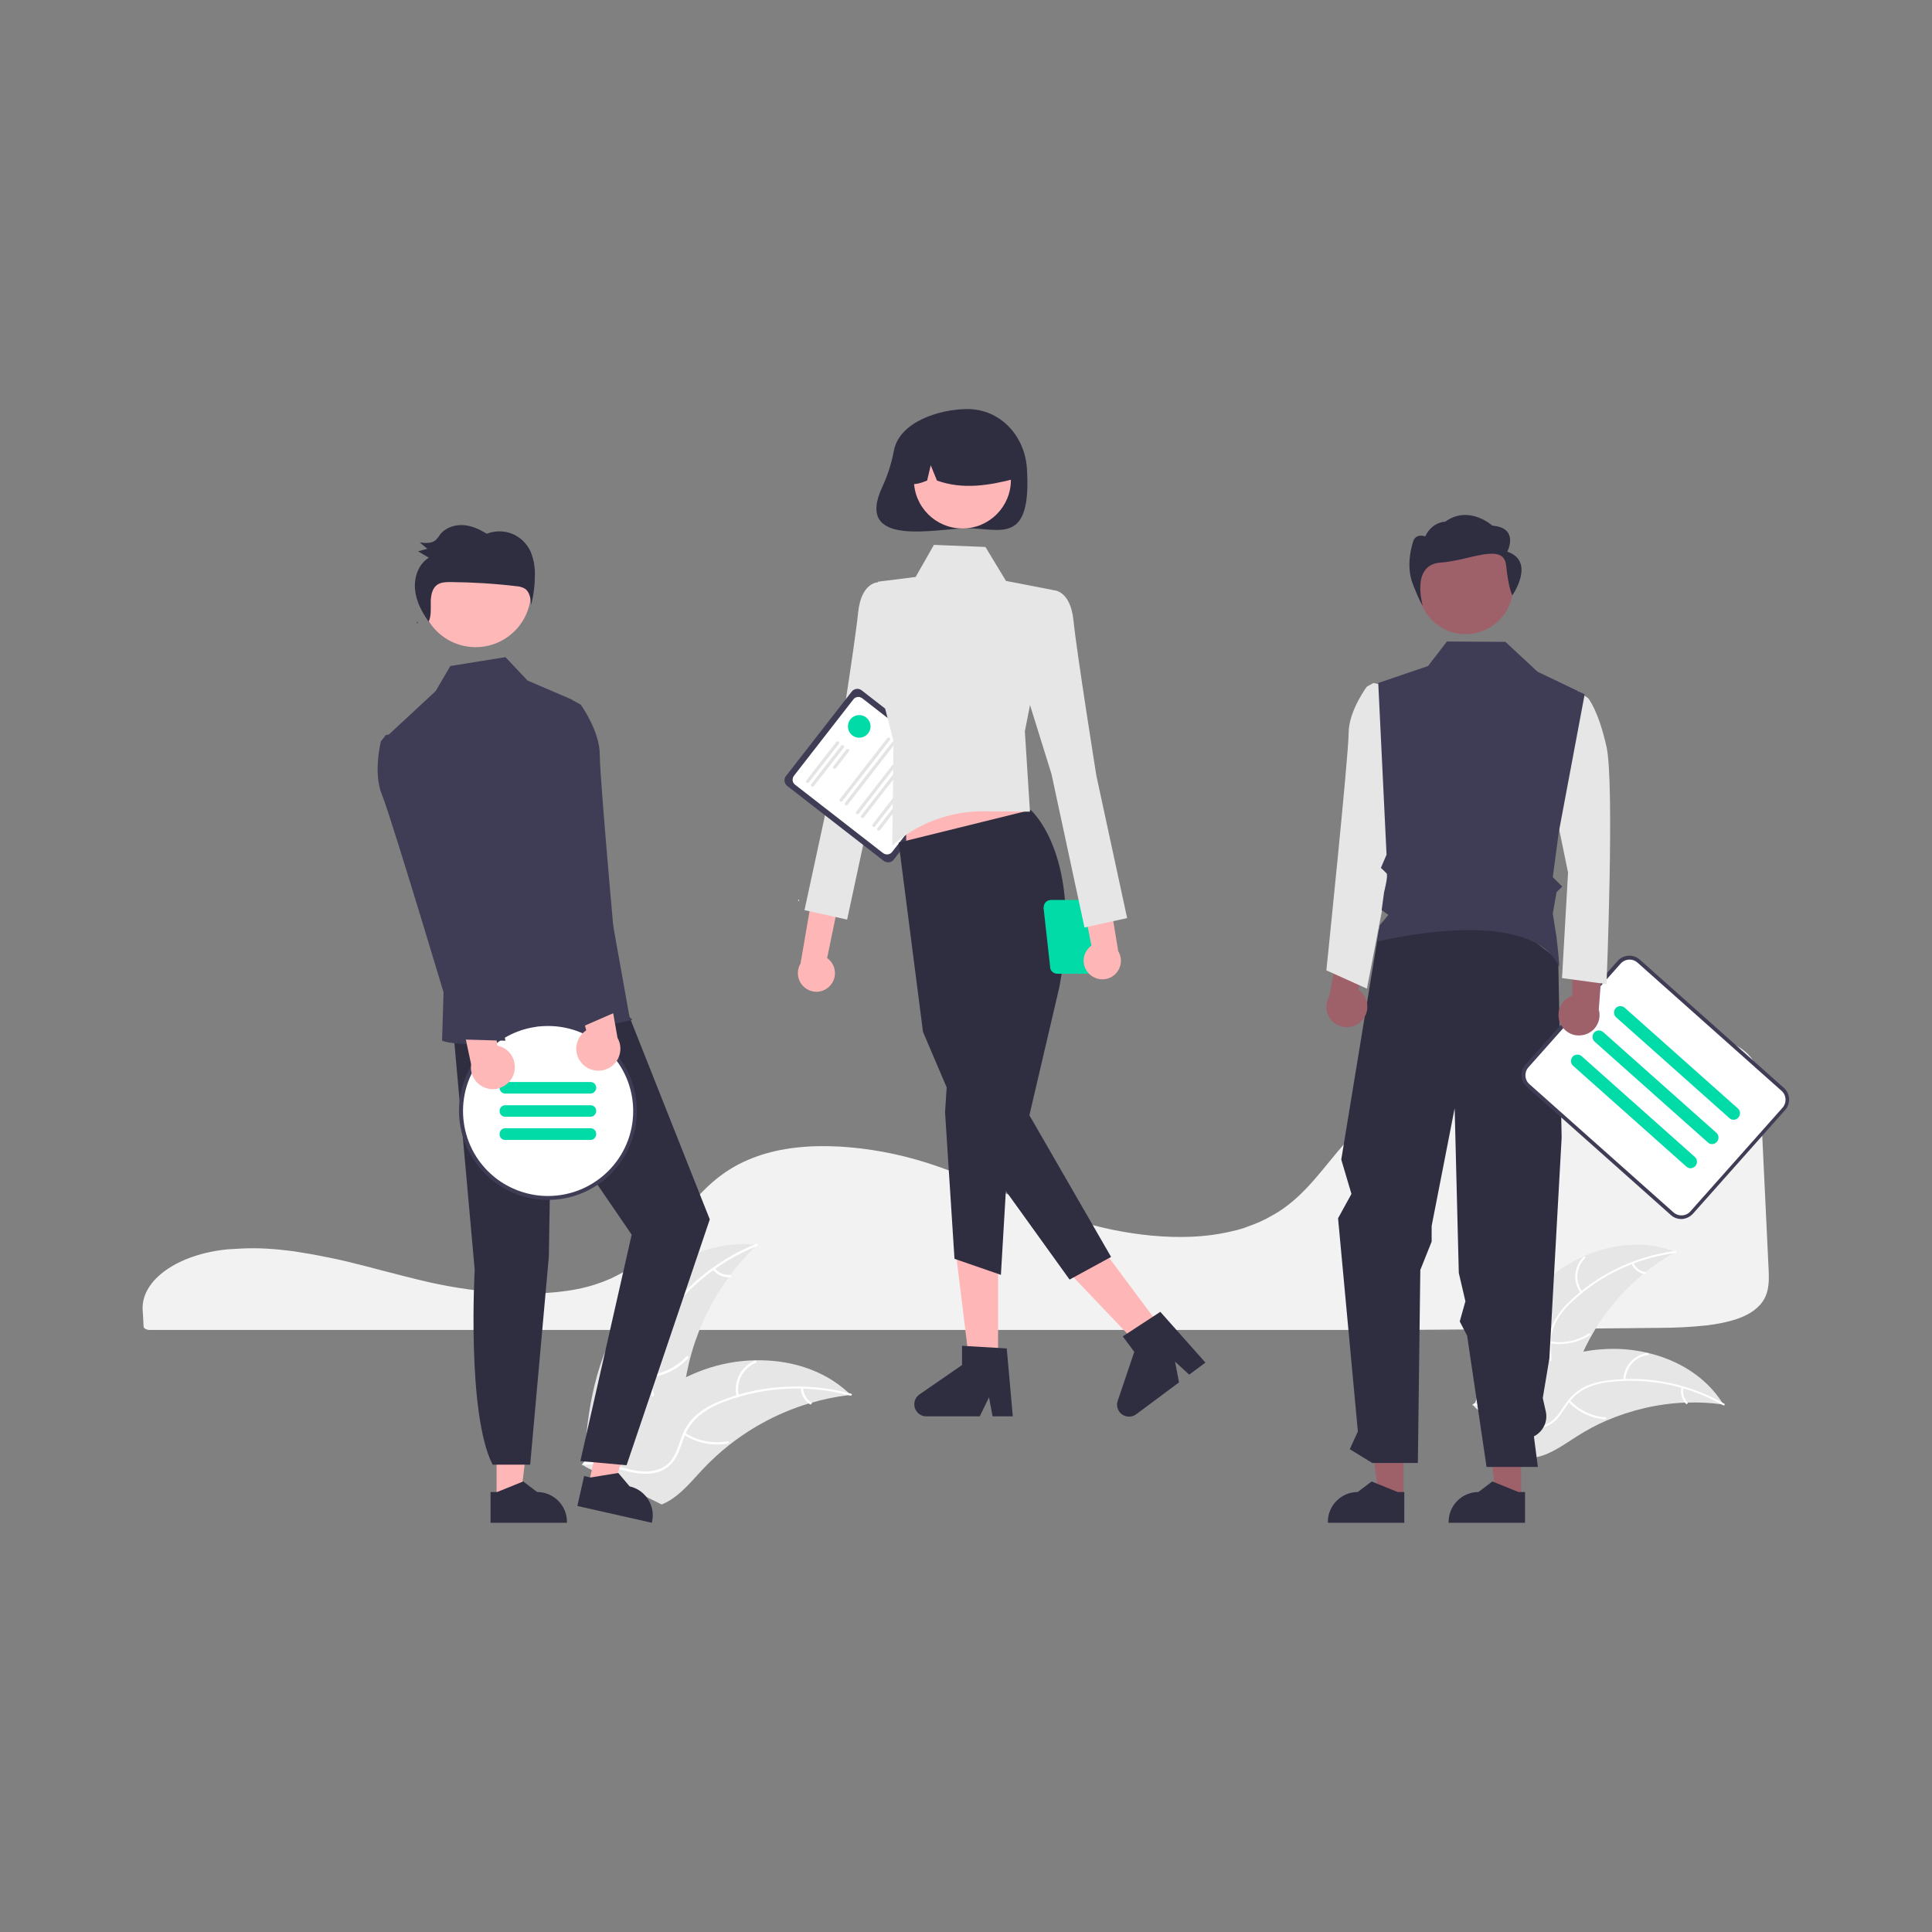 <?xml version="1.0" encoding="UTF-8"?> <!-- Generator: Adobe Illustrator 25.1.0, SVG Export Plug-In . SVG Version: 6.00 Build 0) --> <svg xmlns="http://www.w3.org/2000/svg" xmlns:xlink="http://www.w3.org/1999/xlink" version="1.1" id="Layer_1" x="0px" y="0px" viewBox="0 0 1024 1024" style="enable-background:new 0 0 1024 1024;" xml:space="preserve"><rect x="0" y="0" width="1024" height="1024" fill="#808080" stroke="none"/> <style type="text/css"> .st0{fill:#F2F2F2;} .st1{fill:#E6E6E6;} .st2{fill:#FFFFFF;} .st3{fill:#FFB6B6;} .st4{fill:#3F3D56;} .st5{fill:#E4E4E4;} .st6{fill:#2F2E41;} .st7{fill:#00DBA7;} .st8{fill:#FFB8B8;} .st9{fill:#9E616A;} </style> <path class="st0" d="M134.4,661.6c-4.1,0-8.3,0.2-12.4,0.5l-0.6,0c-26.9,2.4-46.6,16.2-45.8,32.1l0.2,2.9c0.1,1.8,0.2,3.8,0.3,5.9 c0,1.1,1.5,1.9,3.3,1.9h661.6c46.6-0.3,93.1-0.6,138.1-1.1c8.4,0,16.9-0.4,25.3-1.3c12.5-1.5,21.2-4.4,26.5-9h0 c6.7-5.7,6.9-12.8,6.5-20.8c-0.8-16.2-1.6-33.3-2.4-50.3c-0.7-15-1.4-29.9-2.1-44.2c-0.4-8.5-1.4-16-9-21.7 c-8.2-6.2-23.1-9.3-44.4-9.3c-0.3,0-0.5,0-0.8,0c-66.7,0.2-132.8,23.2-164.4,57.1c-3.6,3.9-7,8.1-10.3,12.1 c-4.9,6-9.9,12.1-15.9,17.7c-3.2,3-6.8,5.8-10.5,8.2c-0.3,0.2-0.6,0.4-0.9,0.5c-0.7,0.5-1.5,0.9-2.2,1.3c-4.2,2.5-8.7,4.5-13.4,6.1 l-0.5,0.2c-0.4,0.1-0.7,0.3-1.1,0.4c-2.7,0.9-5.5,1.6-8.3,2.2c-12.1,2.7-25.8,3.3-40.8,1.9c-13.8-1.3-27.4-4.1-40.6-8.3 c-13.9-4.4-26.9-9.9-39.5-15.2c-5.5-2.3-11.2-4.7-16.9-7c-1.1-0.4-2.1-0.8-3.2-1.3c-7-2.7-13.3-5-19.3-6.9 c-14.9-4.7-30.4-7.6-46-8.5c-16.6-0.9-31.2,0.8-43.4,5.1c-3.4,1.2-6.7,2.6-9.8,4.2c-14.5,7.5-23.4,18.6-32.1,29.4 c-10.7,13.4-21.9,27.2-43.8,34.3c-25.3,8.3-62.3,4.8-88.4-1.1c-8.2-1.9-16.4-4-24.4-6.1c-3.2-0.8-6.4-1.7-9.6-2.5 c-6.3-1.6-11.5-2.9-16.3-3.9l-1.5-0.3c-0.8-0.2-1.7-0.4-2.5-0.5c-5.7-1.2-11-2.1-16.2-2.9l-1.2-0.2c-2.5-0.3-4.8-0.6-7-0.8l-0.9-0.1 C143.6,661.9,139,661.6,134.4,661.6z"></path> <path class="st1" d="M818.6,679.4c18.6-16.8,46.3-25.2,69.5-15.8c-23.8,13.2-42.2,34.5-51.9,59.9c-3.7,9.8-6.8,21.2-15.9,26.4 c-5.7,3.3-12.7,3.4-19,1.9c-6.3-1.6-12.2-4.8-17.9-7.9l-1.6,0C789.1,719.9,799.9,696.2,818.6,679.4z"></path> <path class="st2" d="M888,664.1c-20.6,2.7-39.8,11.7-54.9,25.9c-3.3,3-6.1,6.5-8.3,10.4c-2,3.8-3,8.2-2.8,12.5 c0.1,4.1,0.7,8.2-0.2,12.2c-1,4.1-3.7,7.7-7.4,9.7c-4.5,2.6-9.8,3.4-14.9,4.1c-5.7,0.7-11.6,1.3-16.5,4.5c-0.6,0.4-1.2-0.6-0.6-0.9 c8.6-5.6,19.4-3.5,28.6-7.2c4.3-1.7,8.1-4.8,9.5-9.4c1.2-4,0.6-8.3,0.5-12.4c-0.3-4.2,0.5-8.5,2.3-12.3c2-4,4.7-7.6,7.9-10.7 c7.1-7,15.4-12.9,24.3-17.4c10.2-5.2,21.2-8.6,32.6-10.1C888.7,662.9,888.7,664,888,664.1L888,664.1z"></path> <path class="st2" d="M837.7,685.2c-4.2-5.9-3.5-14,1.6-19.1c0.5-0.5,1.3,0.3,0.8,0.8c-4.8,4.7-5.4,12.3-1.5,17.8 C839,685.2,838.1,685.8,837.7,685.2L837.7,685.2z"></path> <path class="st2" d="M821.6,710.9c7.1,1.3,14.4-0.2,20.4-4.1c0.6-0.4,1.2,0.6,0.6,0.9c-6.3,4-13.9,5.5-21.2,4.2 C820.6,711.8,820.9,710.8,821.6,710.9z"></path> <path class="st2" d="M865.7,669.3c1.1,2.6,3.5,4.4,6.3,4.9c0.7,0.1,0.4,1.2-0.3,1.1c-3.1-0.5-5.7-2.6-6.9-5.4 c-0.1-0.3-0.1-0.6,0.2-0.8C865.2,669,865.5,669.1,865.7,669.3L865.7,669.3z"></path> <path class="st1" d="M913.7,744.5c-0.4-0.1-0.9-0.1-1.3-0.2c-5.9-0.8-11.9-1.1-17.9-0.9c-0.5,0-0.9,0-1.4,0 c-14.4,0.6-28.5,3.9-41.8,9.6c-5.3,2.3-10.3,5-15.2,8.1c-6.7,4.2-13.6,9.4-21.1,11.1c-0.8,0.2-1.6,0.3-2.4,0.4l-30.9-26.7 c0-0.1-0.1-0.2-0.1-0.3l-1.3-1c0.2-0.2,0.5-0.4,0.7-0.5c0.1-0.1,0.3-0.2,0.4-0.3c0.1-0.1,0.2-0.1,0.3-0.2c0,0,0.1,0,0.1-0.1 c0.1-0.1,0.2-0.1,0.2-0.2c1.4-1,2.8-2,4.2-3c0,0,0,0,0,0c10.8-7.5,22.4-13.8,34.6-18.6c0.4-0.1,0.7-0.3,1.1-0.4 c5.5-2,11.2-3.6,16.9-4.8c3.2-0.6,6.3-1.1,9.6-1.3c8.3-0.7,16.6-0.1,24.7,1.8c16.1,3.7,30.9,12.6,39.7,26.4 C913.2,743.8,913.5,744.1,913.7,744.5z"></path> <path class="st2" d="M913.3,744.8c-18-10.3-38.8-14.6-59.5-12.4c-4.4,0.4-8.8,1.5-12.9,3.3c-3.9,1.8-7.3,4.7-9.8,8.3 c-2.4,3.3-4.4,7-7.5,9.6c-3.3,2.7-7.6,3.9-11.8,3.3c-5.2-0.7-9.9-3.1-14.3-5.7c-5-2.9-10.1-5.9-15.9-6.3c-0.7-0.1-0.6-1.1,0.1-1.1 c10.2,0.7,17.6,8.9,27.2,11.5c4.5,1.2,9.3,1.1,13.2-1.8c3.4-2.5,5.5-6.3,7.8-9.6c2.4-3.5,5.5-6.4,9.3-8.5c4-2,8.3-3.2,12.7-3.7 c9.9-1.3,20-1.1,29.9,0.7c11.3,2,22.1,5.9,32.1,11.6C914.5,744.3,913.9,745.2,913.3,744.8L913.3,744.8z"></path> <path class="st2" d="M860.4,731.4c0.2-7.3,5.6-13.3,12.8-14.3c0.7-0.1,0.9,1,0.2,1.1c-6.7,0.9-11.7,6.5-11.9,13.3 C861.5,732.2,860.4,732.1,860.4,731.4L860.4,731.4z"></path> <path class="st2" d="M832.1,742.2c4.9,5.3,11.6,8.5,18.7,9c0.7,0.1,0.6,1.2-0.1,1.1c-7.4-0.6-14.4-3.9-19.5-9.4 C830.7,742.4,831.6,741.7,832.1,742.2z"></path> <path class="st2" d="M892.3,735.6c-0.6,2.7,0.1,5.6,2.1,7.7c0.5,0.5-0.4,1.2-0.9,0.7c-2.1-2.3-3-5.5-2.3-8.5c0-0.3,0.3-0.5,0.6-0.5 C892.1,735,892.3,735.3,892.3,735.6L892.3,735.6z"></path> <path class="st1" d="M331.2,696.1c15.2-23.1,42.5-39.8,70-36.2c-21.8,20.8-35.6,48.6-38.8,78.5c-1.2,11.6-1.4,24.5-9.6,32.7 c-5.1,5.1-12.6,7.2-19.9,7.3c-7.2,0.1-14.3-1.7-21.3-3.5l-1.8,0.4C310.9,747.6,315.9,719.2,331.2,696.1z"></path> <path class="st2" d="M401.2,660.4c-21.3,8.6-39.3,23.6-51.5,43c-2.7,4.1-4.7,8.7-6,13.4c-1.1,4.7-1,9.6,0.5,14.2 c1.2,4.3,3,8.6,3.2,13.1c0.1,4.7-1.8,9.2-5.2,12.4c-4.1,4.1-9.5,6.4-14.8,8.5c-5.9,2.3-12.1,4.7-16.4,9.4c-0.5,0.6-1.4-0.3-0.9-0.9 c7.6-8.3,19.8-9.2,28.6-15.7c4.1-3,7.3-7.4,7.5-12.6c0.1-4.6-1.7-9-3-13.4c-1.4-4.5-1.8-9.2-1-13.8c1-4.8,2.9-9.4,5.5-13.6 c5.7-9.5,12.8-18.1,21.2-25.4c9.5-8.4,20.3-15.1,32.1-19.8C401.6,659,401.9,660.1,401.2,660.4L401.2,660.4z"></path> <path class="st2" d="M353.2,697c-6.1-5.1-7.7-14-3.6-20.9c0.4-0.7,1.5-0.1,1.1,0.6c-3.8,6.4-2.4,14.7,3.4,19.4 C354.7,696.6,353.8,697.5,353.2,697L353.2,697z"></path> <path class="st2" d="M343.2,728.9c7.9-0.6,15.3-4.2,20.7-10c0.5-0.6,1.4,0.3,0.9,0.9c-5.6,6.1-13.3,9.8-21.5,10.4 C342.4,730.2,342.4,729,343.2,728.9L343.2,728.9z"></path> <path class="st2" d="M378.8,672.2c1.9,2.4,5,3.8,8.1,3.5c0.8-0.1,0.8,1.2,0,1.2c-3.4,0.3-6.8-1.2-8.9-3.8c-0.2-0.2-0.2-0.6,0-0.9 C378.1,672,378.5,672,378.8,672.2L378.8,672.2z"></path> <path class="st1" d="M451,739.3c-0.5,0.1-1,0.1-1.5,0.2c-6.6,0.8-13,2.1-19.4,4c-0.5,0.1-1,0.3-1.5,0.4c-15.2,4.6-29.5,12.1-42,21.9 c-5,3.9-9.6,8.2-14,12.8c-6,6.4-11.9,13.8-19.5,17.7c-0.8,0.4-1.6,0.8-2.4,1.1l-40.5-20c-0.1-0.1-0.1-0.2-0.2-0.3l-1.7-0.7 c0.2-0.3,0.4-0.5,0.6-0.8c0.1-0.1,0.2-0.3,0.4-0.4c0.1-0.1,0.2-0.2,0.2-0.3c0,0,0.1-0.1,0.1-0.1c0.1-0.1,0.1-0.2,0.2-0.3 c1.2-1.5,2.5-2.9,3.7-4.3c0,0,0,0,0,0c9.5-10.9,20.1-21.2,31.8-29.5c0.4-0.3,0.7-0.5,1.1-0.8c5.3-3.7,10.9-7,16.8-9.8 c3.2-1.5,6.5-2.9,9.8-4.1c8.7-3.1,17.7-4.8,26.9-5c18.3-0.5,36.6,4.9,49.8,17.2C450.4,738.6,450.7,738.9,451,739.3z"></path> <path class="st2" d="M450.7,739.7c-22.1-6-45.6-4.8-67,3.3c-4.6,1.7-9,4.1-12.9,7.1c-3.7,3.1-6.5,7.1-8.2,11.6 c-1.6,4.2-2.8,8.7-5.4,12.4c-2.7,3.8-7,6.3-11.7,6.8c-5.7,0.8-11.4-0.6-16.9-2.1c-6.1-1.7-12.4-3.5-18.8-2.4c-0.8,0.1-1-1.1-0.2-1.2 c11.1-2.1,21.3,4.6,32.3,4.7c5.1,0,10.3-1.4,13.6-5.6c2.9-3.6,4.1-8.2,5.7-12.5c1.5-4.4,4.1-8.4,7.6-11.6c3.7-3.2,8-5.8,12.6-7.5 c10.3-4.2,21.1-6.7,32.2-7.5c12.6-1,25.3,0.2,37.5,3.5C451.9,738.8,451.4,739.9,450.7,739.7L450.7,739.7z"></path> <path class="st2" d="M390.4,740c-1.8-7.8,2.3-15.8,9.7-18.8c0.7-0.3,1.2,0.8,0.5,1.1c-6.9,2.8-10.7,10.3-9,17.5 C391.8,740.6,390.6,740.8,390.4,740L390.4,740z"></path> <path class="st2" d="M363.1,759.5c6.7,4.3,14.7,5.8,22.6,4.4c0.8-0.1,1,1.1,0.2,1.2c-8.1,1.5-16.5-0.2-23.5-4.7 C361.8,760.1,362.5,759.1,363.1,759.5z"></path> <path class="st2" d="M425.7,735.7c0.1,3.1,1.7,6,4.3,7.6c0.7,0.4-0.1,1.4-0.7,1c-2.9-1.8-4.7-5-4.8-8.4c0-0.3,0.2-0.6,0.5-0.7 C425.3,735.1,425.6,735.3,425.7,735.7z"></path> <path class="st3" d="M439.7,522.7c3.8-3.8,3.8-10,0-13.8c-0.4-0.4-0.8-0.8-1.3-1.1l15.9-77.1l-17.2,5.4l-12.8,74.6 c-2.8,4.6-1.3,10.7,3.3,13.5C431.5,526.6,436.5,526,439.7,522.7L439.7,522.7z"></path> <path class="st1" d="M476.5,316.6l-10.6-8c0,0-9.4-0.7-11.1,16.3c-1.7,16.9-12.1,82-12.1,82l-16.3,75.5l22.6,5l17.5-81.4l17.5-56.2 L476.5,316.6z"></path> <path class="st4" d="M468.4,456.3l-51.1-39.7c-1.7-1.3-2-3.7-0.7-5.3l34.8-44.7c1.3-1.7,3.7-2,5.3-0.7l51.1,39.7 c1.7,1.3,2,3.7,0.7,5.3l-34.8,44.7C472.5,457.3,470.1,457.5,468.4,456.3z"></path> <path class="st2" d="M468.1,452.2l-46.7-36.3c-1.5-1.1-1.7-3.3-0.6-4.7l31.5-40.5c1.1-1.5,3.3-1.7,4.7-0.6l46.7,36.3 c1.5,1.1,1.7,3.3,0.6,4.7l-31.5,40.5C471.7,453,469.6,453.3,468.1,452.2z"></path> <path class="st5" d="M427.5,414.8c-0.4-0.3-0.4-0.8-0.1-1.2l15.9-20.4c0.3-0.4,0.8-0.4,1.2-0.1c0.4,0.3,0.4,0.8,0.1,1.2l0,0 l-15.9,20.4C428.4,415,427.9,415.1,427.5,414.8z"></path> <path class="st5" d="M430.1,416.8c-0.4-0.3-0.4-0.8-0.1-1.2l15.9-20.4c0.3-0.4,0.8-0.4,1.2-0.1s0.4,0.8,0.1,1.2l-15.9,20.4 C431,417,430.5,417.1,430.1,416.8z"></path> <path class="st5" d="M441.8,407.3c-0.4-0.3-0.4-0.8-0.1-1.2l6.9-8.9c0.3-0.4,0.8-0.4,1.2-0.1c0.4,0.3,0.4,0.8,0.1,1.2l0,0l-6.9,8.9 C442.7,407.5,442.1,407.6,441.8,407.3z"></path> <path class="st5" d="M445.3,424.7c-0.4-0.3-0.4-0.8-0.1-1.2l25.1-32.3c0.3-0.4,0.8-0.4,1.2-0.1c0.4,0.3,0.4,0.8,0.1,1.2l0,0 l-25.1,32.3C446.2,424.9,445.7,425,445.3,424.7z"></path> <path class="st5" d="M448,426.7c-0.4-0.3-0.4-0.8-0.1-1.2l25.1-32.3c0.3-0.4,0.8-0.4,1.2-0.1c0.4,0.3,0.4,0.8,0.1,1.2l-25.1,32.3 C448.9,426.9,448.3,427,448,426.7z"></path> <path class="st5" d="M453.9,431.4c-0.4-0.3-0.4-0.8-0.1-1.2l25.1-32.3c0.3-0.4,0.8-0.4,1.2-0.1c0.4,0.3,0.4,0.8,0.1,1.2l-25.1,32.3 C454.8,431.6,454.3,431.7,453.9,431.4z"></path> <path class="st5" d="M456.6,433.4c-0.4-0.3-0.4-0.8-0.1-1.2l25.1-32.3c0.3-0.4,0.8-0.4,1.2-0.1c0.4,0.3,0.4,0.8,0.1,1.2l-25.1,32.3 C457.5,433.6,456.9,433.7,456.6,433.4z"></path> <path class="st5" d="M462.6,438.1c-0.4-0.3-0.4-0.8-0.1-1.2l25.1-32.3c0.3-0.4,0.8-0.4,1.2-0.1c0.4,0.3,0.4,0.8,0.1,1.2l0,0 l-25.1,32.3C463.5,438.3,462.9,438.4,462.6,438.1z"></path> <path class="st5" d="M465.2,440.1c-0.4-0.3-0.4-0.8-0.1-1.2l25.1-32.3c0.3-0.4,0.8-0.4,1.2-0.1c0.4,0.3,0.4,0.8,0.1,1.2L466.4,440 C466.1,440.3,465.6,440.4,465.2,440.1z"></path> <circle class="st2" cx="423.3" cy="477.2" r="0.3"></circle> <path class="st6" d="M473.8,238.7c-1.2,6.6-3.2,12.9-6,19c-15.7,33.2,29,22.3,44.9,22.3c17.4,0,34.1,9.2,31.6-31.6 c-1.1-17.4-14.1-31.6-31.6-31.6C497.8,216.9,476.9,223.5,473.8,238.7z"></path> <polygon class="st3" points="529,725 514.1,725 507.1,667.7 529,667.7 "></polygon> <path class="st6" d="M536.8,750.7h-10.7l-1.9-10.1l-4.9,10.1h-28.3c-3.5,0-6.4-2.8-6.4-6.4c0-2.1,1-4,2.7-5.2l22.6-15.6v-10.2 l23.7,1.4L536.8,750.7z"></path> <polygon class="st3" points="617.3,706.2 605.3,715.1 565.5,673.3 583.1,660.3 "></polygon> <path class="st6" d="M638.9,722.2l-8.6,6.4l-7.5-6.9l2.1,11l-22.7,16.9c-2.8,2.1-6.8,1.5-8.9-1.3c-1.2-1.7-1.6-3.9-0.9-5.8l8.8-26 l-6.1-8.2l19.9-13L638.9,722.2z"></path> <polygon class="st3" points="480.3,461.2 550.9,450.2 536.8,408 480.3,408 "></polygon> <path class="st6" d="M546.3,429.3c0,0,28.2,24.4,15.2,93.8l-15.9,68l43.3,75.1l-22,12l-53.3-74.1l-24.4-57.2l-12.9-100.3 L546.3,429.3z"></path> <polygon class="st6" points="502.6,563.2 500.9,589.5 505.9,667.2 530.5,675.7 535.2,596 "></polygon> <path class="st1" d="M495,288.8l27.3,1.1l10.9,18l24.8,4.8l-14.8,74.9l2.7,42.6l-24.7-0.2c-17.8-0.1-35,6.4-48.3,18.2l0,0l0.7-55.3 L463,351.6l2.4-43.3l19.9-2.5L495,288.8z"></path> <circle class="st3" cx="510.1" cy="254.4" r="25.7"></circle> <path class="st6" d="M492.7,228.2c13.9-8.5,31.9-4.1,40.4,9.8c2.9,4.8,4.4,10.3,4.3,15.9c-13.1,3.3-26.8,5.8-40.8,0.8l-3.3-8.1 l-1.9,8.1c-4.2,1.7-8.5,3.2-12.8,0C478.3,244,483.6,233.9,492.7,228.2z"></path> <path class="st7" d="M553.2,482l3.5,31.4c0.5,1.6,2,2.7,3.7,2.7h15.9c1.7,0,3.2-1.1,3.7-2.7l2.9-24.1c2.9,1.4,6.4,0.2,7.8-2.7 s0.2-6.4-2.7-7.8c-1.1-0.6-2.4-0.7-3.6-0.5c-0.7-0.9-1.8-1.3-2.9-1.3h-24.5c-2.1,0-3.8,1.7-3.8,3.8C553,481.2,553.1,481.6,553.2,482 z M583.3,487.7l1.8-5.7c0.2-0.7,0.2-1.4,0.1-2c0.1,0,0.1,0,0.2,0c2.3,0,4.2,1.9,4.2,4.2s-1.9,4.2-4.2,4.2c0,0,0,0,0,0 C584.6,488.2,583.9,488,583.3,487.7z"></path> <path class="st3" d="M577.2,516.1c-3.8-3.8-3.8-10,0-13.8c0.4-0.4,0.8-0.8,1.3-1.1L563.1,424l17.2,5.5l12.4,74.7 c2.8,4.6,1.3,10.7-3.4,13.5C585.4,520,580.4,519.3,577.2,516.1z"></path> <path class="st1" d="M547.3,320.8l10.6-8c0,0,9.4-0.7,11.1,16.3c1.7,16.9,12.1,82,12.1,82l16.3,75.5l-22.6,5l-17.5-81.4l-17.5-56.2 L547.3,320.8z"></path> <circle class="st7" cx="455.4" cy="385" r="6"></circle> <polygon class="st3" points="263.2,794.9 275.8,794.9 281.7,746.5 263.2,746.5 "></polygon> <path class="st6" d="M260,790.8l3.5,0l13.8-5.6l7.4,5.6h0c8.7,0,15.8,7.1,15.8,15.8v0.5l-40.5,0L260,790.8z"></path> <polygon class="st3" points="311.9,787 324.1,789.8 340.6,743.8 322.5,739.7 "></polygon> <path class="st6" d="M309.6,782.3l3.4,0.8l14.7-2.4l6,7.1l0,0c8.5,1.9,13.8,10.4,11.9,18.8l-0.1,0.5l-39.5-8.9L309.6,782.3z"></path> <path class="st6" d="M240.2,545.7L251.6,673c0,0-4.3,76.4,9.5,103.3H281l9.9-110.3l1.2-74l42.7,62.4l-27.2,120l24.5,2.2l44.1-130.3 l-48.5-122.3L240.2,545.7z"></path> <circle class="st8" cx="252.1" cy="313.7" r="29.3"></circle> <path class="st4" d="M303.6,371l-24-10.3l-11.7-12.4l-29.2,4.7l-7.8,13.3l-25.1,23.3l29.4,133l-0.9,29c0,0,18.8,8.5,100.5-11 c1-0.2-1.1-1.3-1.1-1.3L303.6,371z"></path> <path class="st6" d="M221.6,330.4c-0.2-0.3-0.4-0.6-0.6-0.8c-0.1,0.2-0.1,0.3-0.2,0.5L221.6,330.4z"></path> <path class="st6" d="M281.2,292.3c-2-4.3-5.4-7.6-9.8-9.4c-4.3-1.7-9.1-1.7-13.4,0c-3.9-2.4-8.2-4.4-12.7-4.6s-9.3,1.4-12.1,5.1 c-0.6,1-1.3,1.9-2.1,2.7c-2.2,2.1-5.7,1.8-8.6,1.4c1.3,1.1,2.7,2.3,4,3.4c-1.6,0.4-3.2,0.8-4.9,1.3c1.9,1.1,3.8,2.3,5.7,3.4 c-5.5,3.3-8,10.5-7.3,17c0.6,6.2,3.6,11.8,7.2,16.9c1.4-3,1.1-6.6,1.1-10c0-3.6,0.6-7.6,3.5-9.6c1.9-1.3,4.4-1.4,6.7-1.4 c11.8,0.1,23.5,0.8,35.2,2.2c1.6,0.1,3.1,0.5,4.5,1.3c2.6,1.8,3.1,5.4,3.3,8.6c1.4-5.3,2-10.7,2-16.1 C283.6,300.3,282.8,296.2,281.2,292.3z"></path> <circle class="st2" cx="290.4" cy="588.8" r="46.1"></circle> <path class="st4" d="M290.4,541.7c-2.4,0-4.7,0.2-7.1,0.5c-1.2,0.2-2.4,0.4-3.5,0.7c-25.4,5.8-41.2,31.1-35.3,56.5 c2.3,9.9,7.7,18.7,15.4,25.3c0.8,0.7,1.6,1.3,2.4,1.9c20.9,15.6,50.4,11.3,65.9-9.6s11.3-50.4-9.6-65.9 C310.4,544.9,300.5,541.7,290.4,541.7L290.4,541.7z M290.4,633.9c-9.6,0-18.9-3.1-26.6-8.7c-0.8-0.6-1.6-1.2-2.4-1.9 c-19-16-21.4-44.5-5.4-63.5c6.6-7.8,15.5-13.1,25.5-15.1c1.1-0.2,2.3-0.4,3.5-0.6c1.8-0.2,3.7-0.3,5.5-0.3 c24.9,0,45.1,20.2,45.1,45.1S315.3,633.9,290.4,633.9L290.4,633.9L290.4,633.9z"></path> <path class="st7" d="M313,579.6h-45.2c-1.7,0-3-1.3-3-3v-0.1c0-1.7,1.3-3,3-3H313c1.7,0,3,1.3,3,3v0.1 C316,578.2,314.6,579.6,313,579.6z"></path> <path class="st7" d="M313,591.9h-45.2c-1.7,0-3-1.3-3-3v-0.1c0-1.7,1.3-3,3-3H313c1.7,0,3,1.3,3,3v0.1 C316,590.5,314.6,591.9,313,591.9z"></path> <path class="st7" d="M313,604.2h-45.2c-1.7,0-3-1.3-3-3V601c0-1.7,1.3-3,3-3H313c1.7,0,3,1.3,3,3v0.1 C316,602.8,314.6,604.2,313,604.2z"></path> <polygon class="st9" points="806.2,793.4 793,793.4 786.7,742.5 806.2,742.5 "></polygon> <polygon class="st9" points="743.9,793.4 730.7,793.4 724.4,742.5 743.9,742.5 "></polygon> <path class="st6" d="M744.3,807.1l-40.5,0v-0.5c0-8.7,7.1-15.8,15.8-15.8h0l7.4-5.6l13.8,5.6l3.5,0L744.3,807.1z"></path> <path class="st6" d="M808.3,807.1l-40.5,0v-0.5c0-8.7,7.1-15.8,15.8-15.8h0l7.4-5.6l13.8,5.6l3.5,0L808.3,807.1z"></path> <path class="st6" d="M730.9,492.7l-20,121.9l5.4,18.2l-7.1,12.9l10.5,113l-4.3,9.4l11.9,7.3h24.2l1.3-102.3l6-15v-8.3l12.2-62.4 l2.2,87.3l3.5,15l-3,10.7l3.9,7.5l10.3,69.6h27.2l-2.1-16.2l0,0c4.9-2.5,7.5-7.9,6.3-13.2l-1.6-7.1l3.5-21l6.5-117l-1.8-94.4 l-31.8-24.3L730.9,492.7z"></path> <circle id="ab6171fa-7d69-4734-b81c-8dff60f9761b" class="st9" cx="776.8" cy="310.9" r="25.2"></circle> <path class="st9" d="M721.7,541.1c4.1-4.3,4-11.1-0.2-15.3c-0.5-0.4-1-0.8-1.5-1.2l9.8-37.1l-18.9,6.4l-6.4,34.3 c-3,5.2-1.3,11.8,3.9,14.8C712.7,545.5,718.2,544.7,721.7,541.1L721.7,541.1z"></path> <path id="bc44dde2-a388-4b93-9ca4-c442728432a9-1341" class="st1" d="M732,362.9L728,362l-3.5,1.9c0,0-9.7,12.9-9.7,24.7 c0,11.8-11.8,125.7-11.8,125.7l21.5,9.7l17.2-89.2L732,362.9z"></path> <path id="bf427902-b9bf-4946-b5d7-5c1c7e04535e-1342" class="st6" d="M798.9,292.4c0,0,6.6-12.6-7.9-13.8c0,0-12.4-11.2-25-2.1 c0,0-6.9,0-10.6,7.8c0,0-5.4-2.1-6.6,3.4c0,0-4,11.5,0,21.8c4,10.3,5.3,11.5,5.3,11.5s-6.5-21.6,9.3-22.8c15.8-1.1,33.6-11,34.9,1.6 c1.3,12.6,3.3,15.7,3.3,15.7S814.1,297.6,798.9,292.4z"></path> <path class="st2" d="M891.1,645.6c-1.9,0-3.7-0.7-5.2-2l-76.4-68c-3.2-2.9-3.5-7.8-0.6-11l48.9-55c2.9-3.2,7.8-3.5,11-0.6l76.4,68 c3.2,2.9,3.5,7.8,0.6,11l-48.9,55c-1.4,1.5-3.3,2.5-5.4,2.6C891.4,645.6,891.3,645.6,891.1,645.6z"></path> <path class="st4" d="M891.1,646.1c-2,0-4-0.7-5.5-2.1l-76.4-68c-3.4-3-3.7-8.3-0.7-11.7l48.9-55c3-3.4,8.3-3.7,11.7-0.7l76.4,68 c3.4,3,3.7,8.3,0.7,11.7l-48.9,55c-1.5,1.6-3.5,2.6-5.7,2.8C891.5,646.1,891.3,646.1,891.1,646.1z M863.7,508.6 c-1.8,0-3.5,0.8-4.7,2.1l-48.9,55c-2.3,2.6-2.1,6.6,0.5,8.9l76.4,68c2.6,2.3,6.6,2.1,8.9-0.5c0,0,0,0,0,0l48.9-55 c2.3-2.6,2.1-6.6-0.5-8.9l-76.4-68C866.7,509.1,865.2,508.6,863.7,508.6L863.7,508.6z"></path> <path class="st7" d="M918.8,593.5c-0.8,0-1.6-0.3-2.2-0.9l-60-53.4c-1.4-1.2-1.5-3.4-0.3-4.8c1.2-1.4,3.4-1.5,4.8-0.3c0,0,0,0,0,0 l60,53.4c1.4,1.2,1.5,3.4,0.3,4.8C920.7,593.1,919.8,593.5,918.8,593.5z"></path> <path class="st7" d="M907.4,606.4c-0.8,0-1.6-0.3-2.2-0.9l-60-53.4c-1.4-1.2-1.5-3.4-0.3-4.8c1.2-1.4,3.4-1.5,4.8-0.3l0,0l60,53.4 c1.4,1.2,1.5,3.4,0.3,4.8C909.3,606,908.4,606.4,907.4,606.4L907.4,606.4z"></path> <path class="st7" d="M896,619.2c-0.8,0-1.6-0.3-2.2-0.9l-60-53.4c-1.4-1.2-1.5-3.4-0.3-4.8s3.4-1.5,4.8-0.3l60,53.4 c1.4,1.2,1.5,3.4,0.3,4.8C897.8,618.8,896.9,619.2,896,619.2L896,619.2z"></path> <path class="st9" d="M827.4,543.2c-2.9-5.2-1-11.8,4.2-14.7c0.6-0.3,1.1-0.6,1.7-0.8l0.1-38.4l16.6,11l-2.6,34.8 c1.6,5.8-1.8,11.8-7.6,13.3C834.9,549.8,829.8,547.6,827.4,543.2z"></path> <path id="f348f81f-b961-4ae4-bc6b-758f6acfb12a-1343" class="st1" d="M828.9,373.4l7.4-7.2l5.5,3.9c0,0,5.4,6.4,9.7,25.8 c4.3,19.3,0,125.7,0,125.7l-23.6-3.2l3.2-55.9l-9.7-47.3L828.9,373.4z"></path> <path class="st4" d="M839.9,368l-25-12l-17-15.8l-31-0.2l-10,13l-26.4,9l4.4,91l-3,7c0,0,2.1,1.9,3,2.9c1,1.1-1.3,9.9-1.3,9.9 l-1.3,9.6l3.6,2.5l-4.6,5.5l-1.1,8.6c0,0,80.7-20.1,96,13.2c0.8,1.8-1.2-15.4-1.2-15.4l-2-12.6l2-11.3l3-3l-5-5l3.2-23.9L839.9,368z "></path> <path class="st8" d="M272.1,569.8c2.3-6-0.6-12.7-6.5-15c-0.6-0.3-1.3-0.4-2-0.6l-5.6-40.8l-16.1,14.1l7.8,36.6 c-0.9,6.4,3.6,12.2,10,13.1C265,577.8,270.1,574.8,272.1,569.8z"></path> <path id="e1bf2fad-858c-4bea-9733-320cc40b59f5-1344" class="st4" d="M208.9,388.8l-4.4,0.8l-2.6,3.3c0,0-4.3,16.8,0.6,28.5 c4.9,11.7,40.1,129.5,40.1,129.5l25.3,0.7l-19.7-95.5L208.9,388.8z"></path> <path class="st8" d="M308.6,563.8c-4.4-4.7-4.2-12,0.5-16.4c0.5-0.5,1-0.9,1.6-1.3l-10.1-40l20.2,7.1l6.5,36.9 c3.2,5.6,1.2,12.7-4.4,15.9C318.1,568.6,312.2,567.7,308.6,563.8z"></path> <path id="ff35f29e-9865-4218-824f-c5cf71e1b056-1345" class="st4" d="M299.7,372.3l4.4-0.9l3.7,2.1c0,0,10.2,14,10.1,26.7 c-0.1,12.7,11.1,135.1,11.1,135.1l-23.2,10.1l-17.3-96L299.7,372.3z"></path> </svg> 